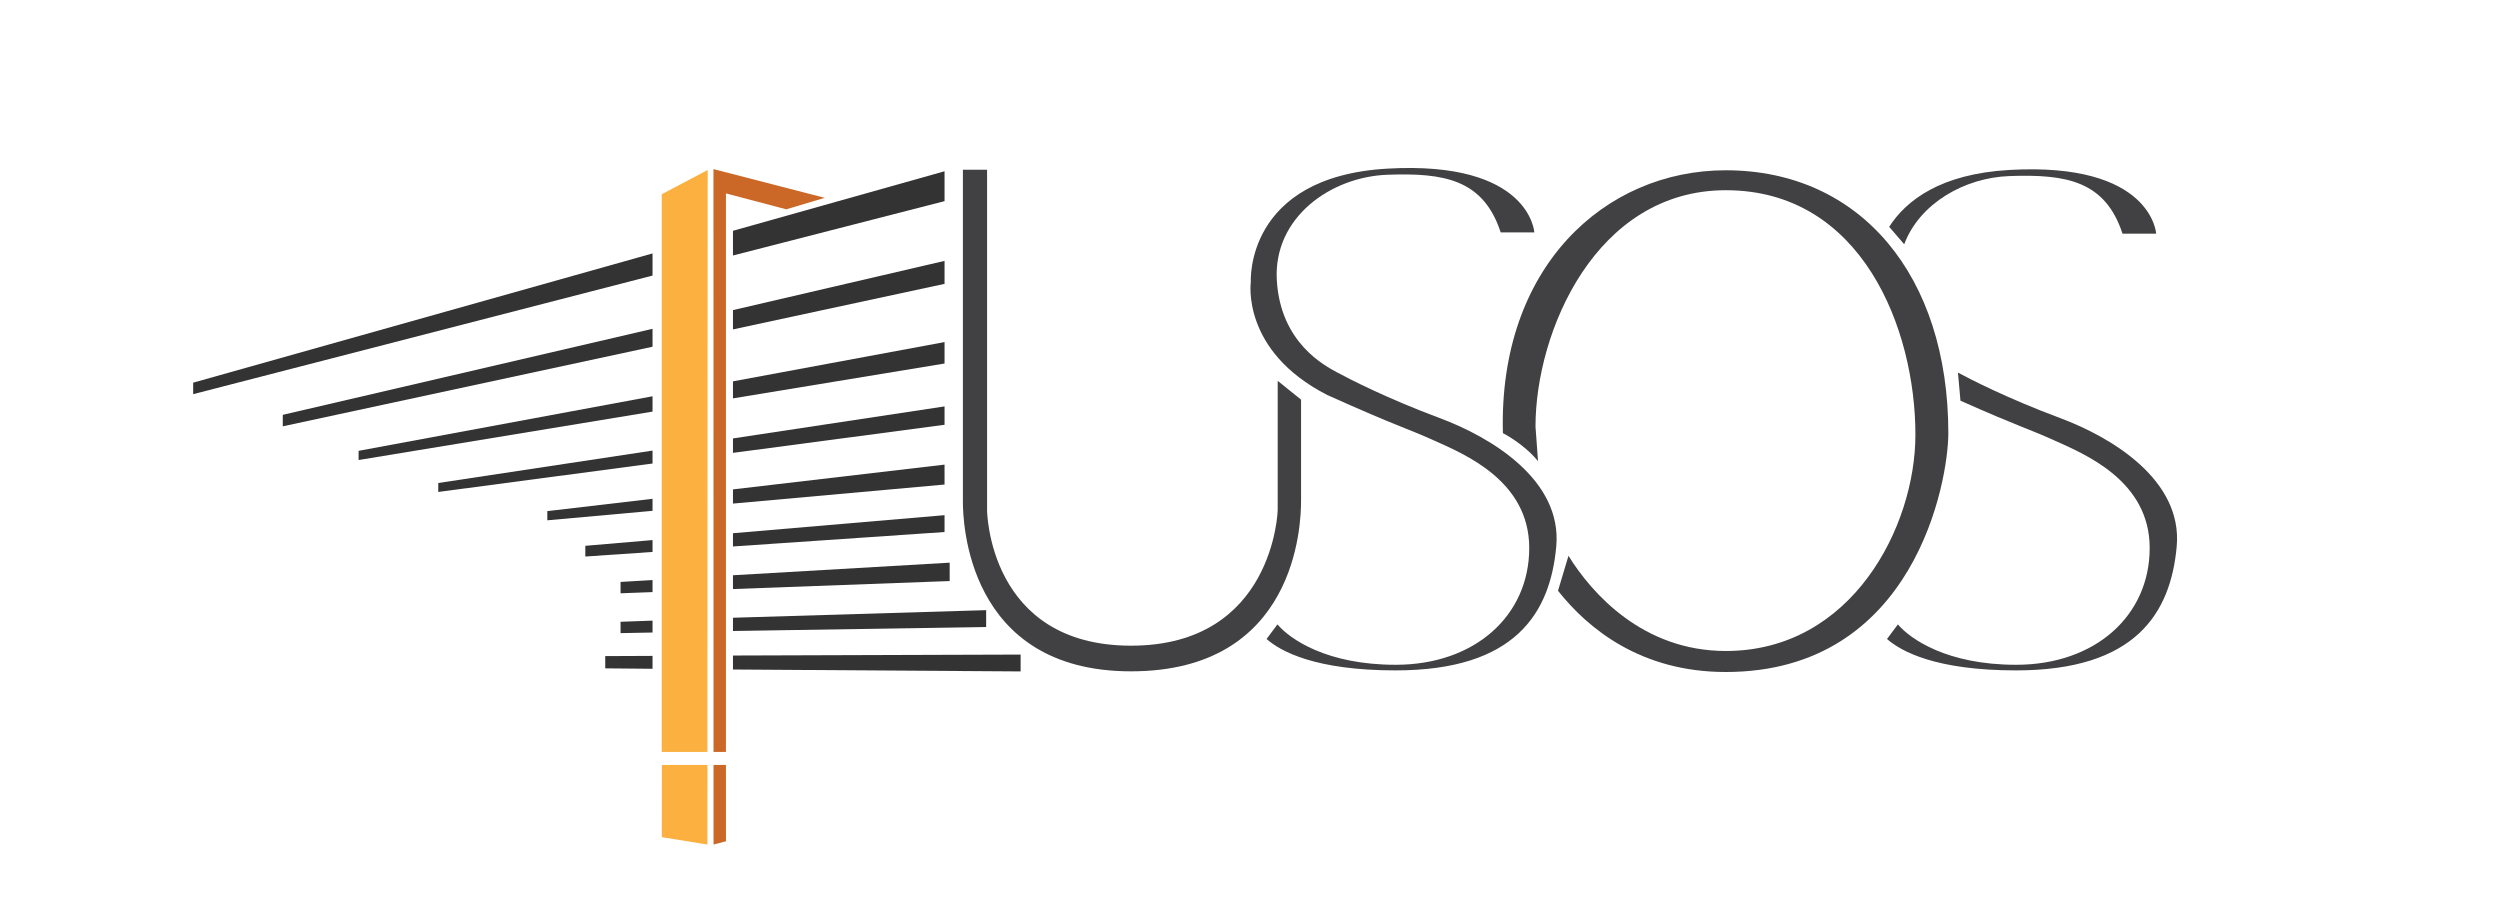 <?xml version="1.0" encoding="utf-8"?>
<!DOCTYPE svg PUBLIC "-//W3C//DTD SVG 1.1//EN" "http://www.w3.org/Graphics/SVG/1.1/DTD/svg11.dtd">
<svg version="1.1"
	 xmlns="http://www.w3.org/2000/svg" xmlns:xlink="http://www.w3.org/1999/xlink"
	 x="0px" y="0px" width="1088px" height="400px" viewBox="-84.065 -73.105 1088 400"
	 enable-background="new -84.065 -73.105 1088 400" xml:space="preserve">
<defs>
</defs>
<path fill="#414042" d="M769.13,101.282c26.797,11.902,28.343,11.654,40.848,17.282c13.315,5.991,41.5,17.531,41.5,46.824
	s-23.525,50.82-58.144,50.82c-29.94,0-45.938-11.123-51.44-17.572l-4.727,6.344c6.211,5.457,21.344,13.668,56.167,13.668
	c52.149,0,67.282-25.031,69.905-53.926c2.621-28.893-28.185-47.489-50.821-55.923c-22.635-8.433-39.058-16.867-44.381-19.75"/>
<path fill="#414042" d="M744.646,33.192c6.782-17.946,26.415-28.973,45.744-29.67c24.634-0.888,41.723,1.997,49.267,25.075h14.647
	c0,0-1.778-31.29-63.914-27.739c-30.009,1.714-44.907,13.266-52.286,24.751"/>
<path fill="#414042" d="M569.03,28.021h14.645c0,0-1.774-31.291-63.91-27.74c-62.139,3.551-59.475,49.266-59.475,49.266
	s-4.384,30.014,33.287,49.266c32.176,14.429,33.065,13.759,46.38,19.752c13.317,5.991,41.499,17.53,41.499,46.824
	c0,29.293-23.522,50.82-58.143,50.82c-29.939,0-45.937-11.123-51.438-17.572l-4.729,6.344c6.214,5.458,21.347,13.668,56.168,13.668
	c52.151,0,67.284-25.031,69.904-53.926c2.624-28.893-28.183-47.49-50.818-55.923c-22.635-8.433-39.058-16.867-44.385-19.751
	c-5.325-2.885-24.806-12.787-26.408-40.168c-1.603-27.379,23.522-45.048,48.158-45.937C544.397,2.057,561.484,4.94,569.03,28.021"/>
<path fill="#414042" d="M334.99,0.764h10.521v148.218c0,0,0.466,58.912,62.653,58.912s63.824-58.912,63.824-58.912V92.64
	l10.17,8.183v44.069c0,10.402-2.105,74.166-73.994,74.166c-71.888,0-73.174-66.102-73.174-73.816V0.764z"/>
<path fill="#414042" d="M584.183,112.547l1.1,15.044c-6.339-7.715-15.283-12.196-15.283-12.196
	C568.043,43.126,614.325,0.999,666.962,0.999c58.794,0,96.887,46.043,96.887,114.396c0,20.648-14.479,103.954-96.887,103.954
	c-36.788,0-59.789-18.686-72.986-35.352l4.561-15.215c10.198,16.463,32.43,41.422,68.478,41.422
	c54.945,0,82.506-54.225,82.506-94.097c0-46.283-23.408-106.429-82.498-106.429C610.415,9.679,584.183,71.25,584.183,112.547"/>
<polygon fill="#FBB040" points="203.99,259.808 223.826,259.808 223.793,294.441 203.958,291.23 "/>
<polygon fill="#CB6828" points="226.462,259.794 231.862,259.794 231.871,293.019 226.463,294.441 "/>
<polygon fill="#FBB040" points="203.922,11.41 223.917,0.868 223.792,254.146 203.909,254.146 "/>
<polygon fill="#CB6828" points="274.856,12.989 258.106,17.989 231.862,11.065 231.862,254.146 226.461,254.146 226.429,0.484 "/>
<polygon fill="#333333" points="199.922,37.184 199.922,46.823 0,98.431 0,93.431 "/>
<polygon fill="#333333" points="234.922,27.336 234.922,38.085 327,14.431 327,1.431 "/>
<polygon fill="#333333" points="327,40.431 327,50.431 234.922,70.252 234.922,61.851 "/>
<polygon fill="#333333" points="199.922,69.993 199.922,77.788 39,112.431 39,107.431 "/>
<polygon fill="#333333" points="327,75.765 327,85.098 234.922,100.264 234.922,92.856 "/>
<polygon fill="#333333" points="199.922,99.353 199.922,106.028 72,127.098 72,123.098 "/>
<polygon fill="#333333" points="199.922,122.989 199.922,128.62 106.667,140.989 106.667,137.097 "/>
<polygon fill="#333333" points="199.922,143.972 199.922,149.208 154.13,153.333 154.13,149.333 "/>
<polygon fill="#333333" points="199.922,161.937 199.922,167.103 170.667,169.097 170.667,164.431 "/>
<polygon fill="#333333" points="199.922,179.328 199.922,184.572 186,185.097 186,180.156 "/>
<polygon fill="#333333" points="199.922,196.99 199.922,202.167 186,202.431 186,197.49 "/>
<polygon fill="#333333" points="199.922,212.339 199.922,217.951 179.334,217.765 179.334,212.431 "/>
<polygon fill="#333333" points="234.922,123.978 234.922,117.694 327,103.765 327,111.765 "/>
<polygon fill="#333333" points="234.922,139.876 234.922,146.056 327,137.765 327,129.098 "/>
<polygon fill="#333333" points="234.922,164.714 234.922,158.951 327,151.097 327,158.431 "/>
<polygon fill="#333333" points="234.922,177.246 234.922,183.248 329.232,179.766 329.232,171.766 "/>
<polygon fill="#333333" points="234.922,201.505 234.922,195.735 345.107,192.431 345.107,199.765 "/>
<polygon fill="#333333" points="234.922,212.181 234.922,218.267 360.107,219.097 360.107,211.765 "/>
</svg>
